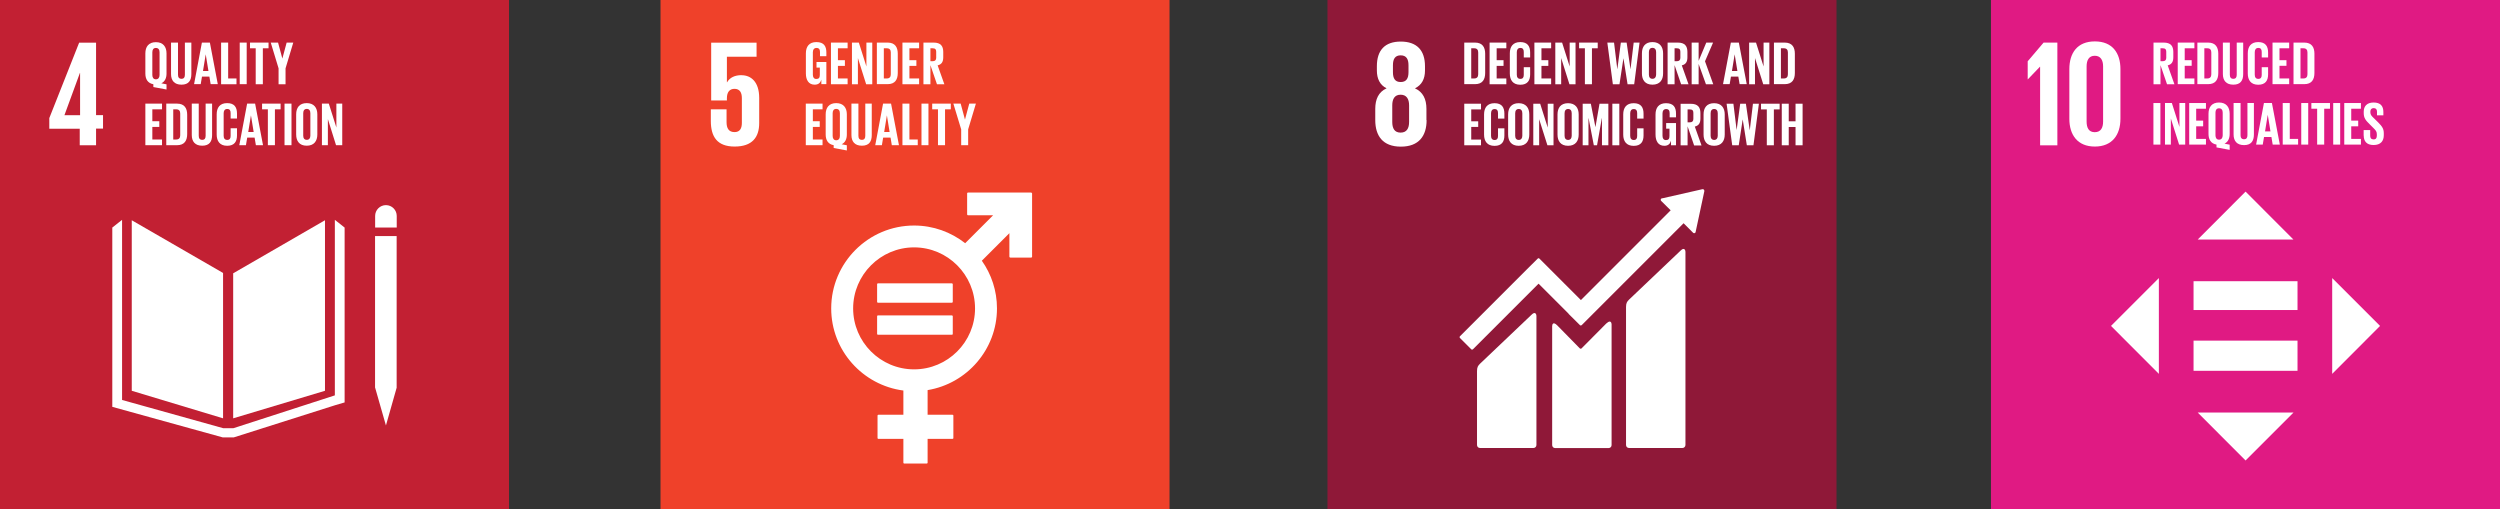 <?xml version="1.0" encoding="UTF-8"?>
<svg xmlns="http://www.w3.org/2000/svg" viewBox="0 0 294.09 59.88">
  <rect x="0" y="0" width="294.09" height="59.88" fill="#333333" stroke="none"/>
  <g id="Layer_1" data-name="Layer 1"/>
  <g id="Layer_2" data-name="Layer 2">
    <g id="Layer_1-2" data-name="Layer 1">
      <rect x="156.16" width="59.88" height="59.88" fill="#8f1838"/>
      <path d="M165.76,14.35c0,.73-.27,1.25-1,1.25s-.98-.52-.98-1.25v-1.96c0-.73,.27-1.25,.98-1.25s1,.52,1,1.25v1.96Zm-1.9-6.68c0-.73,.25-1.16,.91-1.16s.92,.43,.92,1.16v.82c0,.73-.25,1.16-.92,1.16s-.91-.43-.91-1.16v-.82Zm3.94,6.46v-1.32c0-1.16-.41-1.99-1.35-2.42,.8-.39,1.18-1.1,1.18-2.1v-.5c0-1.89-.98-2.9-2.85-2.9s-2.81,1.02-2.81,2.9v.5c0,.98,.36,1.71,1.14,2.1-.94,.43-1.33,1.27-1.33,2.42v1.32c0,1.83,.87,3.12,3.01,3.12s3.03-1.28,3.03-3.12" fill="#fff"/>
      <path d="M197.72,29.46l-6.09,5.79c-.23,.23-.35,.4-.35,.87v16.23c0,.19,.15,.35,.35,.35h6.29c.19,0,.35-.16,.35-.35V29.61c0-.19-.15-.54-.55-.15" fill="#fff"/>
      <path d="M180.19,37l-6.09,5.79c-.23,.23-.35,.4-.35,.87v8.69c0,.19,.15,.35,.35,.35h6.29c.19,0,.35-.15,.35-.35v-15.2c0-.19-.15-.54-.55-.15" fill="#fff"/>
      <path d="M200.49,22.44s-.01-.1-.05-.13c-.03-.03-.07-.05-.11-.05h-.08l-4.66,1.06h-.09s-.06,.03-.09,.06c-.07,.07-.07,.18,0,.25l.05,.05,1.07,1.06-10.56,10.56-4.88-4.88c-.05-.06-.14-.06-.2,0l-1.33,1.32h0l-7.82,7.82c-.05,.05-.05,.14,0,.2l1.33,1.33c.05,.05,.14,.05,.2,0l7.72-7.72,3.54,3.54s0,.01,0,.02l1.33,1.32c.05,.05,.14,.05,.2,0l11.99-11.99,1.12,1.12c.07,.07,.18,.07,.25,0,.03-.03,.05-.07,.05-.11h0l1.02-4.77v-.05Z" fill="#fff"/>
      <path d="M188.99,38.02l-2.95,2.97c-.05,.05-.14,.04-.19,0l-2.67-2.72c-.49-.49-.59-.09-.59,.1v13.99c0,.19,.15,.35,.35,.35h6.29c.19,0,.35-.15,.35-.35v-14.22c0-.19-.15-.54-.58-.11" fill="#fff"/>
      <path d="M173.42,9.23c.34,0,.47-.2,.47-.5v-2.56c0-.29-.13-.49-.47-.49h-.35v3.55h.35Zm1.29-2.91v2.27c0,.75-.31,1.31-1.19,1.31h-1.27V5.01h1.27c.88,0,1.19,.56,1.19,1.31" fill="#fff"/>
      <polygon points="175.23 5.01 175.23 9.91 177.2 9.91 177.2 9.23 176.06 9.23 176.06 7.75 176.87 7.75 176.87 7.08 176.06 7.08 176.06 5.68 177.2 5.68 177.2 5.01 175.23 5.01" fill="#fff"/>
      <path d="M177.61,8.64v-2.37c0-.77,.36-1.32,1.23-1.32s1.16,.51,1.16,1.23v.58h-.75v-.64c0-.3-.1-.48-.4-.48s-.42,.21-.42,.51v2.63c0,.3,.12,.5,.42,.5s.4-.19,.4-.47v-.9h.75v.84c0,.7-.29,1.22-1.16,1.22s-1.23-.56-1.23-1.32" fill="#fff"/>
      <polygon points="180.5 5.01 180.5 9.91 182.47 9.91 182.47 9.23 181.33 9.23 181.33 7.75 182.14 7.75 182.14 7.08 181.33 7.08 181.33 5.68 182.47 5.68 182.47 5.01 180.5 5.01" fill="#fff"/>
      <polygon points="184.65 5.01 184.65 7.82 183.76 5.01 182.96 5.01 182.96 9.91 183.65 9.91 183.65 6.83 184.62 9.91 185.34 9.91 185.34 5.01 184.65 5.01" fill="#fff"/>
      <polygon points="185.76 5.01 185.76 5.68 186.44 5.68 186.44 9.91 187.27 9.91 187.27 5.68 187.95 5.68 187.95 5.01 185.76 5.01" fill="#fff"/>
      <polygon points="190.97 6.88 190.51 9.91 189.73 9.91 189.08 5.01 189.87 5.01 190.25 8.12 190.26 8.12 190.67 5.01 191.35 5.01 191.8 8.12 191.81 8.12 192.18 5.01 192.87 5.01 192.24 9.91 191.46 9.91 190.98 6.88 190.97 6.88" fill="#fff"/>
      <path d="M194.82,8.77v-2.63c0-.3-.13-.51-.43-.51s-.42,.21-.42,.51v2.63c0,.3,.13,.5,.42,.5s.43-.21,.43-.5m-1.67-.13v-2.37c0-.77,.38-1.32,1.24-1.32s1.25,.56,1.25,1.32v2.37c0,.76-.38,1.32-1.25,1.32s-1.24-.56-1.24-1.32" fill="#fff"/>
      <path d="M196.99,5.68v1.52h.27c.28,0,.41-.14,.41-.4v-.72c0-.27-.12-.4-.41-.4h-.27Zm0,1.98v2.25h-.82V5.01h1.2c.83,0,1.13,.41,1.13,1.1v.63c0,.53-.19,.84-.66,.95l.79,2.22h-.87l-.77-2.25Z" fill="#fff"/>
      <polygon points="199.82 7.52 199.82 9.91 199 9.91 199 5.01 199.82 5.01 199.82 7.16 200.72 5.01 201.52 5.01 200.57 7.21 201.54 9.91 200.68 9.91 199.82 7.52" fill="#fff"/>
      <path d="M203.72,8.35h.66l-.32-1.96h0l-.32,1.96Zm-1.03,1.55l.92-4.89h.94l.93,4.89h-.84l-.15-.89h-.87l-.15,.89h-.78Z" fill="#fff"/>
      <polygon points="207.46 5.01 207.46 7.82 206.57 5.01 205.76 5.01 205.76 9.91 206.45 9.91 206.45 6.83 207.42 9.91 208.14 9.91 208.14 5.01 207.46 5.01" fill="#fff"/>
      <path d="M209.85,9.23c.34,0,.47-.2,.47-.5v-2.56c0-.29-.13-.49-.47-.49h-.35v3.55h.35Zm1.29-2.91v2.27c0,.75-.31,1.31-1.19,1.31h-1.27V5.01h1.27c.88,0,1.19,.56,1.19,1.31" fill="#fff"/>
      <polygon points="172.25 12.2 172.25 17.09 174.22 17.09 174.22 16.42 173.07 16.42 173.07 14.93 173.89 14.93 173.89 14.27 173.07 14.27 173.07 12.87 174.22 12.87 174.22 12.2 172.25 12.2" fill="#fff"/>
      <path d="M174.58,15.83v-2.37c0-.77,.36-1.32,1.23-1.32s1.16,.51,1.16,1.23v.58h-.75v-.64c0-.3-.1-.48-.4-.48s-.42,.21-.42,.51v2.63c0,.3,.12,.5,.42,.5s.4-.19,.4-.47v-.9h.75v.84c0,.7-.29,1.22-1.16,1.22s-1.23-.56-1.23-1.32" fill="#fff"/>
      <path d="M179.08,15.96v-2.63c0-.3-.13-.51-.42-.51s-.42,.21-.42,.51v2.63c0,.3,.13,.5,.42,.5s.42-.21,.42-.5m-1.67-.13v-2.37c0-.77,.38-1.32,1.24-1.32s1.25,.56,1.25,1.32v2.37c0,.76-.38,1.32-1.25,1.32s-1.24-.56-1.24-1.32" fill="#fff"/>
      <polygon points="182.07 12.2 182.07 15.01 181.18 12.2 180.37 12.2 180.37 17.09 181.06 17.09 181.06 14.02 182.03 17.09 182.75 17.09 182.75 12.2 182.07 12.2" fill="#fff"/>
      <path d="M184.89,15.96v-2.63c0-.3-.13-.51-.42-.51s-.42,.21-.42,.51v2.63c0,.3,.13,.5,.42,.5s.42-.21,.42-.5m-1.67-.13v-2.37c0-.77,.38-1.32,1.24-1.32s1.25,.56,1.25,1.32v2.37c0,.76-.38,1.32-1.25,1.32s-1.24-.56-1.24-1.32" fill="#fff"/>
      <polygon points="188.45 13.92 188.43 13.92 187.87 17.09 187.49 17.09 186.88 13.92 186.86 13.92 186.86 17.09 186.18 17.09 186.18 12.2 187.14 12.2 187.68 14.96 187.68 14.96 188.16 12.2 189.2 12.2 189.2 17.09 188.45 17.09 188.45 13.92" fill="#fff"/>
      <rect x="189.67" y="12.2" width=".82" height="4.89" fill="#fff"/>
      <path d="M190.95,15.83v-2.37c0-.77,.36-1.32,1.23-1.32s1.16,.51,1.16,1.23v.58h-.75v-.64c0-.3-.1-.48-.4-.48s-.42,.21-.42,.51v2.63c0,.3,.12,.5,.42,.5s.4-.19,.4-.47v-.9h.75v.84c0,.7-.29,1.22-1.16,1.22s-1.23-.56-1.23-1.32" fill="#fff"/>
      <path d="M195.99,14.48h1.17v2.61h-.59v-.53c-.11,.37-.34,.59-.79,.59-.71,0-1.03-.56-1.03-1.32v-2.37c0-.77,.37-1.32,1.23-1.32,.91,0,1.18,.51,1.18,1.23v.43h-.75v-.5c0-.3-.12-.47-.41-.47s-.43,.21-.43,.51v2.63c0,.3,.12,.51,.41,.51s.41-.15,.41-.47v-.87h-.39v-.65Z" fill="#fff"/>
      <path d="M198.52,12.87v1.52h.27c.28,0,.41-.14,.41-.4v-.72c0-.27-.12-.4-.41-.4h-.27Zm0,1.98v2.25h-.82v-4.89h1.2c.83,0,1.13,.41,1.13,1.1v.63c0,.53-.19,.84-.66,.95l.79,2.22h-.87l-.77-2.25Z" fill="#fff"/>
      <path d="M202.07,15.96v-2.63c0-.3-.13-.51-.42-.51s-.42,.21-.42,.51v2.63c0,.3,.13,.5,.42,.5s.42-.21,.42-.5m-1.67-.13v-2.37c0-.77,.37-1.32,1.24-1.32s1.25,.56,1.25,1.32v2.37c0,.76-.38,1.32-1.25,1.32s-1.24-.56-1.24-1.32" fill="#fff"/>
      <polygon points="205 14.07 204.54 17.09 203.77 17.09 203.11 12.2 203.91 12.2 204.29 15.3 204.29 15.3 204.71 12.2 205.38 12.2 205.83 15.3 205.84 15.3 206.21 12.2 206.91 12.2 206.27 17.09 205.49 17.09 205.01 14.07 205 14.07" fill="#fff"/>
      <polygon points="207.16 12.2 207.16 12.87 207.84 12.87 207.84 17.09 208.67 17.09 208.67 12.87 209.35 12.87 209.35 12.2 207.16 12.2" fill="#fff"/>
      <polygon points="211.22 14.94 210.42 14.94 210.42 17.09 209.6 17.09 209.6 12.2 210.42 12.2 210.42 14.27 211.22 14.27 211.22 12.2 212.05 12.2 212.05 17.09 211.22 17.09 211.22 14.94" fill="#fff"/>
      <rect width="59.88" height="59.88" fill="#c22033"/>
      <path d="M7.58,13.55l1.82-4.97h.02v4.97h-1.84Zm1.8,3.54h1.92v-1.96h.82v-1.59h-.82V5.02h-1.99l-3.51,8.87v1.25h3.58v1.96Z" fill="#fff"/>
      <polygon points="26.24 32.11 15.5 25.91 15.5 45.97 26.24 49.21 26.24 32.11" fill="#fff"/>
      <polygon points="27.43 32.15 27.43 49.21 38.23 45.97 38.23 25.91 27.43 32.15" fill="#fff"/>
      <path d="M46.67,25.4c0-.7-.57-1.27-1.27-1.27s-1.27,.57-1.27,1.27v1.37h2.54v-1.37Z" fill="#fff"/>
      <polygon points="44.44 45.61 44.13 45.61 45.4 50.05 46.66 45.61 46.35 45.61 46.66 45.61 46.66 27.77 46.35 27.77 46.03 27.77 45.7 27.77 45.07 27.77 44.75 27.77 44.44 27.77 44.12 27.77 44.12 45.61 44.44 45.61" fill="#fff"/>
      <polygon points="40.54 26.77 39.39 25.86 39.39 46.51 27.46 50.37 26.91 50.37 26.8 50.37 26.25 50.37 14.36 47.05 14.36 25.86 13.21 26.77 13.21 47.86 26.19 51.45 26.8 51.45 26.91 51.45 27.51 51.45 39.48 47.65 40.54 47.34 40.54 26.77" fill="#fff"/>
      <polygon points="17.1 12.19 17.1 17.08 19.06 17.08 19.06 16.41 17.92 16.41 17.92 14.93 18.74 14.93 18.74 14.26 17.92 14.26 17.92 12.86 19.06 12.86 19.06 12.19 17.1 12.19" fill="#fff"/>
      <path d="M20.73,16.41c.34,0,.47-.2,.47-.5v-2.56c0-.29-.13-.49-.47-.49h-.35v3.55h.35Zm1.29-2.91v2.27c0,.75-.31,1.31-1.19,1.31h-1.27v-4.89h1.27c.88,0,1.19,.56,1.19,1.31" fill="#fff"/>
      <path d="M24.95,12.19v3.7c0,.76-.32,1.25-1.16,1.25s-1.23-.49-1.23-1.25v-3.7h.82v3.78c0,.29,.11,.48,.41,.48s.4-.19,.4-.48v-3.78h.76Z" fill="#fff"/>
      <path d="M25.49,15.82v-2.37c0-.77,.36-1.32,1.23-1.32s1.16,.51,1.16,1.23v.58h-.75v-.64c0-.3-.1-.48-.4-.48s-.42,.21-.42,.51v2.63c0,.3,.12,.5,.42,.5s.4-.19,.4-.47v-.9h.75v.84c0,.7-.29,1.22-1.16,1.22s-1.23-.56-1.23-1.32" fill="#fff"/>
      <path d="M29.18,15.53h.66l-.32-1.96h0l-.32,1.96Zm-1.03,1.55l.92-4.89h.94l.93,4.89h-.84l-.15-.89h-.87l-.15,.89h-.78Z" fill="#fff"/>
      <polygon points="30.83 12.19 30.83 12.86 31.51 12.86 31.51 17.08 32.34 17.08 32.34 12.86 33.01 12.86 33.01 12.19 30.83 12.19" fill="#fff"/>
      <rect x="33.47" y="12.19" width=".82" height="4.89" fill="#fff"/>
      <path d="M36.51,15.95v-2.63c0-.3-.13-.51-.42-.51s-.42,.21-.42,.51v2.63c0,.3,.13,.5,.42,.5s.42-.21,.42-.5m-1.67-.13v-2.37c0-.77,.38-1.32,1.24-1.32s1.25,.56,1.25,1.32v2.37c0,.76-.38,1.32-1.25,1.32s-1.24-.56-1.24-1.32" fill="#fff"/>
      <polygon points="39.57 12.19 39.57 15 38.68 12.19 37.87 12.19 37.87 17.08 38.57 17.08 38.57 14.01 39.53 17.08 40.26 17.08 40.26 12.19 39.57 12.19" fill="#fff"/>
      <path d="M18.77,8.82v-2.67c0-.3-.13-.51-.43-.51s-.42,.21-.42,.51v2.67c0,.29,.13,.51,.42,.51s.43-.22,.43-.51m-.73,1.42v-.33c-.66-.12-.94-.6-.94-1.26v-2.37c0-.77,.38-1.32,1.24-1.32s1.25,.56,1.25,1.32v2.37c0,.53-.19,.95-.61,1.15l.61,.12v.61l-1.55-.29Z" fill="#fff"/>
      <path d="M22.51,5.01v3.7c0,.76-.32,1.25-1.16,1.25s-1.23-.49-1.23-1.25v-3.7h.82v3.78c0,.29,.11,.48,.41,.48s.4-.19,.4-.48v-3.78h.76Z" fill="#fff"/>
      <path d="M23.86,8.35h.66l-.32-1.96h0l-.32,1.96Zm-1.03,1.55l.92-4.89h.94l.93,4.89h-.84l-.15-.89h-.87l-.15,.89h-.78Z" fill="#fff"/>
      <polygon points="26.01 5.01 26.01 9.91 27.82 9.91 27.82 9.23 26.84 9.23 26.84 5.01 26.01 5.01" fill="#fff"/>
      <rect x="28.2" y="5.01" width=".82" height="4.89" fill="#fff"/>
      <polygon points="29.41 5.01 29.41 5.68 30.08 5.68 30.08 9.91 30.92 9.91 30.92 5.68 31.59 5.68 31.59 5.01 29.41 5.01" fill="#fff"/>
      <polygon points="33.59 8.04 33.59 9.91 32.77 9.91 32.77 8.04 31.85 5.01 32.71 5.01 33.21 6.87 33.22 6.87 33.72 5.01 34.5 5.01 33.59 8.04" fill="#fff"/>
      <rect x="234.21" width="59.88" height="59.88" fill="#e01a83"/>
      <polygon points="239.99 7.85 239.99 17.1 242.02 17.1 242.02 5.01 240.4 5.01 238.53 7.21 238.53 9.33 238.55 9.33 239.97 7.85 239.99 7.85" fill="#fff"/>
      <path d="M245.46,14.3V7.81c0-.73,.27-1.25,.96-1.25s.98,.52,.98,1.25v6.49c0,.73-.27,1.25-.98,1.25s-.96-.52-.96-1.25m3.98-.32v-5.85c0-1.89-.94-3.26-3.01-3.26s-3,1.37-3,3.26v5.85c0,1.87,.95,3.26,3,3.26s3.01-1.39,3.01-3.26" fill="#fff"/>
      <path d="M254.15,5.68v1.52h.27c.28,0,.41-.14,.41-.4v-.72c0-.27-.12-.4-.41-.4h-.27Zm0,1.98v2.25h-.82V5.01h1.2c.83,0,1.13,.41,1.13,1.1v.63c0,.53-.19,.84-.66,.95l.79,2.22h-.87l-.77-2.25Z" fill="#fff"/>
      <polygon points="256.18 5.01 256.18 9.9 258.14 9.9 258.14 9.23 257 9.23 257 7.74 257.82 7.74 257.82 7.08 257 7.08 257 5.68 258.14 5.68 258.14 5.01 256.18 5.01" fill="#fff"/>
      <path d="M259.66,9.23c.34,0,.47-.2,.47-.5v-2.56c0-.29-.13-.49-.47-.49h-.35v3.55h.35Zm1.29-2.91v2.27c0,.75-.31,1.31-1.19,1.31h-1.27V5.01h1.27c.88,0,1.19,.56,1.19,1.31" fill="#fff"/>
      <path d="M263.88,5.01v3.7c0,.76-.32,1.25-1.16,1.25s-1.23-.49-1.23-1.25v-3.7h.82v3.78c0,.29,.11,.48,.41,.48s.4-.19,.4-.48v-3.78h.76Z" fill="#fff"/>
      <path d="M264.42,8.64v-2.37c0-.77,.36-1.32,1.23-1.32s1.16,.51,1.16,1.23v.58h-.75v-.64c0-.3-.1-.48-.4-.48s-.42,.21-.42,.51v2.63c0,.3,.12,.5,.42,.5s.4-.19,.4-.47v-.9h.75v.84c0,.7-.29,1.22-1.16,1.22s-1.23-.56-1.23-1.32" fill="#fff"/>
      <polygon points="267.33 5.01 267.33 9.9 269.29 9.9 269.29 9.23 268.15 9.23 268.15 7.74 268.97 7.74 268.97 7.08 268.15 7.08 268.15 5.68 269.29 5.68 269.29 5.01 267.33 5.01" fill="#fff"/>
      <path d="M270.97,9.23c.34,0,.47-.2,.47-.5v-2.56c0-.29-.13-.49-.47-.49h-.35v3.55h.35Zm1.29-2.91v2.27c0,.75-.31,1.31-1.19,1.31h-1.27V5.01h1.27c.88,0,1.19,.56,1.19,1.31" fill="#fff"/>
      <rect x="253.32" y="12.12" width=".82" height="4.89" fill="#fff"/>
      <polygon points="256.38 12.12 256.38 14.93 255.49 12.12 254.68 12.12 254.68 17.01 255.37 17.01 255.37 13.94 256.34 17.01 257.06 17.01 257.06 12.12 256.38 12.12" fill="#fff"/>
      <polygon points="257.53 12.12 257.53 17.01 259.5 17.01 259.5 16.34 258.35 16.34 258.35 14.86 259.17 14.86 259.17 14.19 258.35 14.19 258.35 12.79 259.5 12.79 259.5 12.12 257.53 12.12" fill="#fff"/>
      <path d="M261.47,15.92v-2.67c0-.3-.13-.51-.43-.51s-.42,.21-.42,.51v2.67c0,.29,.13,.51,.42,.51s.43-.22,.43-.51m-.73,1.42v-.33c-.66-.12-.94-.6-.94-1.26v-2.37c0-.77,.38-1.32,1.24-1.32s1.25,.56,1.25,1.32v2.37c0,.53-.19,.95-.61,1.15l.61,.12v.61l-1.55-.29Z" fill="#fff"/>
      <path d="M265.14,12.12v3.7c0,.76-.32,1.25-1.16,1.25s-1.23-.49-1.23-1.25v-3.7h.82v3.78c0,.29,.11,.48,.41,.48s.4-.19,.4-.48v-3.78h.76Z" fill="#fff"/>
      <path d="M266.43,15.46h.66l-.32-1.96h0l-.32,1.96Zm-1.03,1.55l.92-4.89h.94l.93,4.89h-.84l-.15-.89h-.87l-.15,.89h-.78Z" fill="#fff"/>
      <polygon points="268.53 12.12 268.53 17.01 270.34 17.01 270.34 16.34 269.36 16.34 269.36 12.12 268.53 12.12" fill="#fff"/>
      <rect x="270.71" y="12.12" width=".82" height="4.89" fill="#fff"/>
      <polygon points="271.9 12.12 271.9 12.79 272.58 12.79 272.58 17.01 273.41 17.01 273.41 12.79 274.09 12.79 274.09 12.12 271.9 12.12" fill="#fff"/>
      <rect x="274.47" y="12.12" width=".82" height="4.89" fill="#fff"/>
      <polygon points="275.77 12.12 275.77 17.01 277.73 17.01 277.73 16.34 276.59 16.34 276.59 14.86 277.41 14.86 277.41 14.19 276.59 14.19 276.59 12.79 277.73 12.79 277.73 12.12 275.77 12.12" fill="#fff"/>
      <path d="M278.05,15.96v-.66h.77v.67c0,.27,.12,.43,.41,.43,.26,0,.37-.17,.37-.43v-.19c0-.28-.12-.45-.37-.69l-.48-.48c-.47-.46-.69-.74-.69-1.31v-.17c0-.61,.35-1.07,1.16-1.07s1.15,.41,1.15,1.11v.4h-.75v-.43c0-.28-.13-.42-.39-.42-.23,0-.39,.13-.39,.4v.1c0,.28,.15,.43,.39,.66l.53,.52c.45,.46,.66,.73,.66,1.27v.24c0,.67-.36,1.15-1.2,1.15s-1.16-.47-1.16-1.11" fill="#fff"/>
      <polygon points="253.96 32.71 248.33 38.34 253.96 43.98 253.96 32.71" fill="#fff"/>
      <polygon points="274.35 43.98 279.98 38.34 274.35 32.71 274.35 43.98" fill="#fff"/>
      <polygon points="269.79 28.18 264.16 22.54 258.53 28.18 269.79 28.18" fill="#fff"/>
      <polygon points="258.53 48.53 264.16 54.17 269.8 48.53 258.53 48.53" fill="#fff"/>
      <rect x="258.04" y="33.08" width="12.23" height="3.39" fill="#fff"/>
      <rect x="258.04" y="40.07" width="12.23" height="3.55" fill="#fff"/>
      <rect x="77.7" y="0" width="59.88" height="59.88" fill="#ef412a"/>
      <path d="M87.24,8.84c-.8,0-1.39,.28-1.71,.84h-.02v-3.01h3.49v-1.65h-5.34v6.8h1.85v-.27c0-.71,.32-1.1,.89-1.1,.62,0,.87,.43,.87,1.09v2.92c0,.64-.23,1.08-.86,1.08-.69,0-.94-.46-.94-1.17v-1.51h-1.85v1.37c0,1.84,.73,3.01,2.8,3.01s2.89-1.09,2.89-2.76v-2.96c0-1.91-.98-2.67-2.07-2.67" fill="#fff"/>
      <path d="M107.53,43.45c-3.96,0-7.17-3.22-7.17-7.17s3.22-7.18,7.17-7.18,7.17,3.22,7.17,7.18-3.22,7.17-7.17,7.17m13.78-20.8h-7.44c-.05,0-.1,.04-.1,.1v2.47c0,.05,.04,.1,.1,.1h2.96l-3.29,3.29c-1.66-1.3-3.74-2.08-6.01-2.08-5.37,0-9.75,4.37-9.75,9.75,0,4.95,3.71,9.04,8.49,9.66v2.85h-2.94c-.05,0-.1,.04-.1,.09v2.65c0,.05,.04,.1,.1,.1h2.94v2.8c0,.05,.04,.1,.1,.1h2.65c.05,0,.1-.04,.1-.1v-2.8h2.93c.05,0,.1-.04,.1-.1v-2.65c0-.05-.04-.09-.1-.09h-2.93v-2.9c4.62-.76,8.16-4.78,8.16-9.61,0-2.09-.66-4.02-1.78-5.61l3.24-3.24v2.77c0,.05,.05,.1,.1,.1h2.47c.05,0,.1-.04,.1-.1v-7.44c0-.05-.05-.1-.1-.1" fill="#fff"/>
      <path d="M111.98,33.33h-8.7c-.05,0-.1,.04-.1,.09v2.1c0,.05,.04,.09,.1,.09h8.7c.05,0,.1-.04,.1-.09v-2.1s-.04-.09-.1-.09" fill="#fff"/>
      <path d="M111.98,37.1h-8.7c-.05,0-.1,.04-.1,.09v2.11s.04,.08,.1,.08h8.7c.05,0,.1-.04,.1-.08v-2.11s-.04-.09-.1-.09" fill="#fff"/>
      <polygon points="94.79 12.19 94.79 17.08 96.76 17.08 96.76 16.41 95.62 16.41 95.62 14.93 96.43 14.93 96.43 14.26 95.62 14.26 95.62 12.86 96.76 12.86 96.76 12.19 94.79 12.19" fill="#fff"/>
      <path d="M98.8,15.99v-2.67c0-.3-.13-.51-.43-.51s-.42,.21-.42,.51v2.67c0,.29,.13,.51,.42,.51s.43-.21,.43-.51m-.73,1.42v-.33c-.66-.12-.94-.6-.94-1.26v-2.37c0-.77,.38-1.32,1.24-1.32s1.25,.56,1.25,1.32v2.37c0,.53-.19,.95-.61,1.15l.61,.12v.61l-1.55-.29Z" fill="#fff"/>
      <path d="M102.55,12.19v3.7c0,.76-.32,1.25-1.16,1.25s-1.23-.49-1.23-1.25v-3.7h.82v3.78c0,.29,.11,.48,.41,.48s.4-.19,.4-.48v-3.78h.76Z" fill="#fff"/>
      <path d="M103.99,15.53h.66l-.32-1.96h0l-.32,1.96Zm-1.03,1.55l.92-4.89h.94l.93,4.89h-.84l-.15-.89h-.87l-.15,.89h-.78Z" fill="#fff"/>
      <polygon points="106.16 12.19 106.16 17.08 107.96 17.08 107.96 16.41 106.98 16.41 106.98 12.19 106.16 12.19" fill="#fff"/>
      <rect x="108.4" y="12.19" width=".82" height="4.89" fill="#fff"/>
      <polygon points="109.66 12.19 109.66 12.86 110.34 12.86 110.34 17.08 111.17 17.08 111.17 12.86 111.85 12.86 111.85 12.19 109.66 12.19" fill="#fff"/>
      <polygon points="113.89 15.22 113.89 17.08 113.07 17.08 113.07 15.22 112.15 12.19 113.01 12.19 113.51 14.05 113.52 14.05 114.02 12.19 114.8 12.19 113.89 15.22" fill="#fff"/>
      <path d="M96.04,7.29h1.17v2.61h-.59v-.53c-.11,.37-.34,.59-.79,.59-.71,0-1.03-.56-1.03-1.32v-2.37c0-.77,.37-1.32,1.23-1.32,.91,0,1.18,.51,1.18,1.23v.43h-.75v-.5c0-.3-.12-.47-.41-.47s-.43,.21-.43,.51v2.63c0,.3,.12,.51,.41,.51s.41-.15,.41-.47v-.87h-.39v-.65Z" fill="#fff"/>
      <polygon points="97.75 5.01 97.75 9.91 99.71 9.91 99.71 9.23 98.57 9.23 98.57 7.75 99.39 7.75 99.39 7.08 98.57 7.08 98.57 5.68 99.71 5.68 99.71 5.01 97.75 5.01" fill="#fff"/>
      <polygon points="101.92 5.01 101.92 7.82 101.03 5.01 100.22 5.01 100.22 9.91 100.92 9.91 100.92 6.83 101.89 9.91 102.61 9.91 102.61 5.01 101.92 5.01" fill="#fff"/>
      <path d="M104.32,9.23c.34,0,.47-.2,.47-.5v-2.56c0-.29-.13-.49-.47-.49h-.35v3.55h.35Zm1.29-2.91v2.27c0,.75-.31,1.31-1.19,1.31h-1.27V5.01h1.27c.88,0,1.19,.56,1.19,1.31" fill="#fff"/>
      <polygon points="106.16 5.01 106.16 9.91 108.12 9.91 108.12 9.23 106.98 9.23 106.98 7.75 107.8 7.75 107.8 7.08 106.98 7.08 106.98 5.68 108.12 5.68 108.12 5.01 106.16 5.01" fill="#fff"/>
      <path d="M109.45,5.68v1.52h.27c.28,0,.41-.14,.41-.4v-.72c0-.27-.12-.4-.41-.4h-.27Zm0,1.98v2.25h-.82V5.01h1.2c.83,0,1.13,.41,1.13,1.1v.63c0,.53-.19,.84-.66,.95l.79,2.22h-.87l-.77-2.25Z" fill="#fff"/>
    </g>
  </g>
</svg>